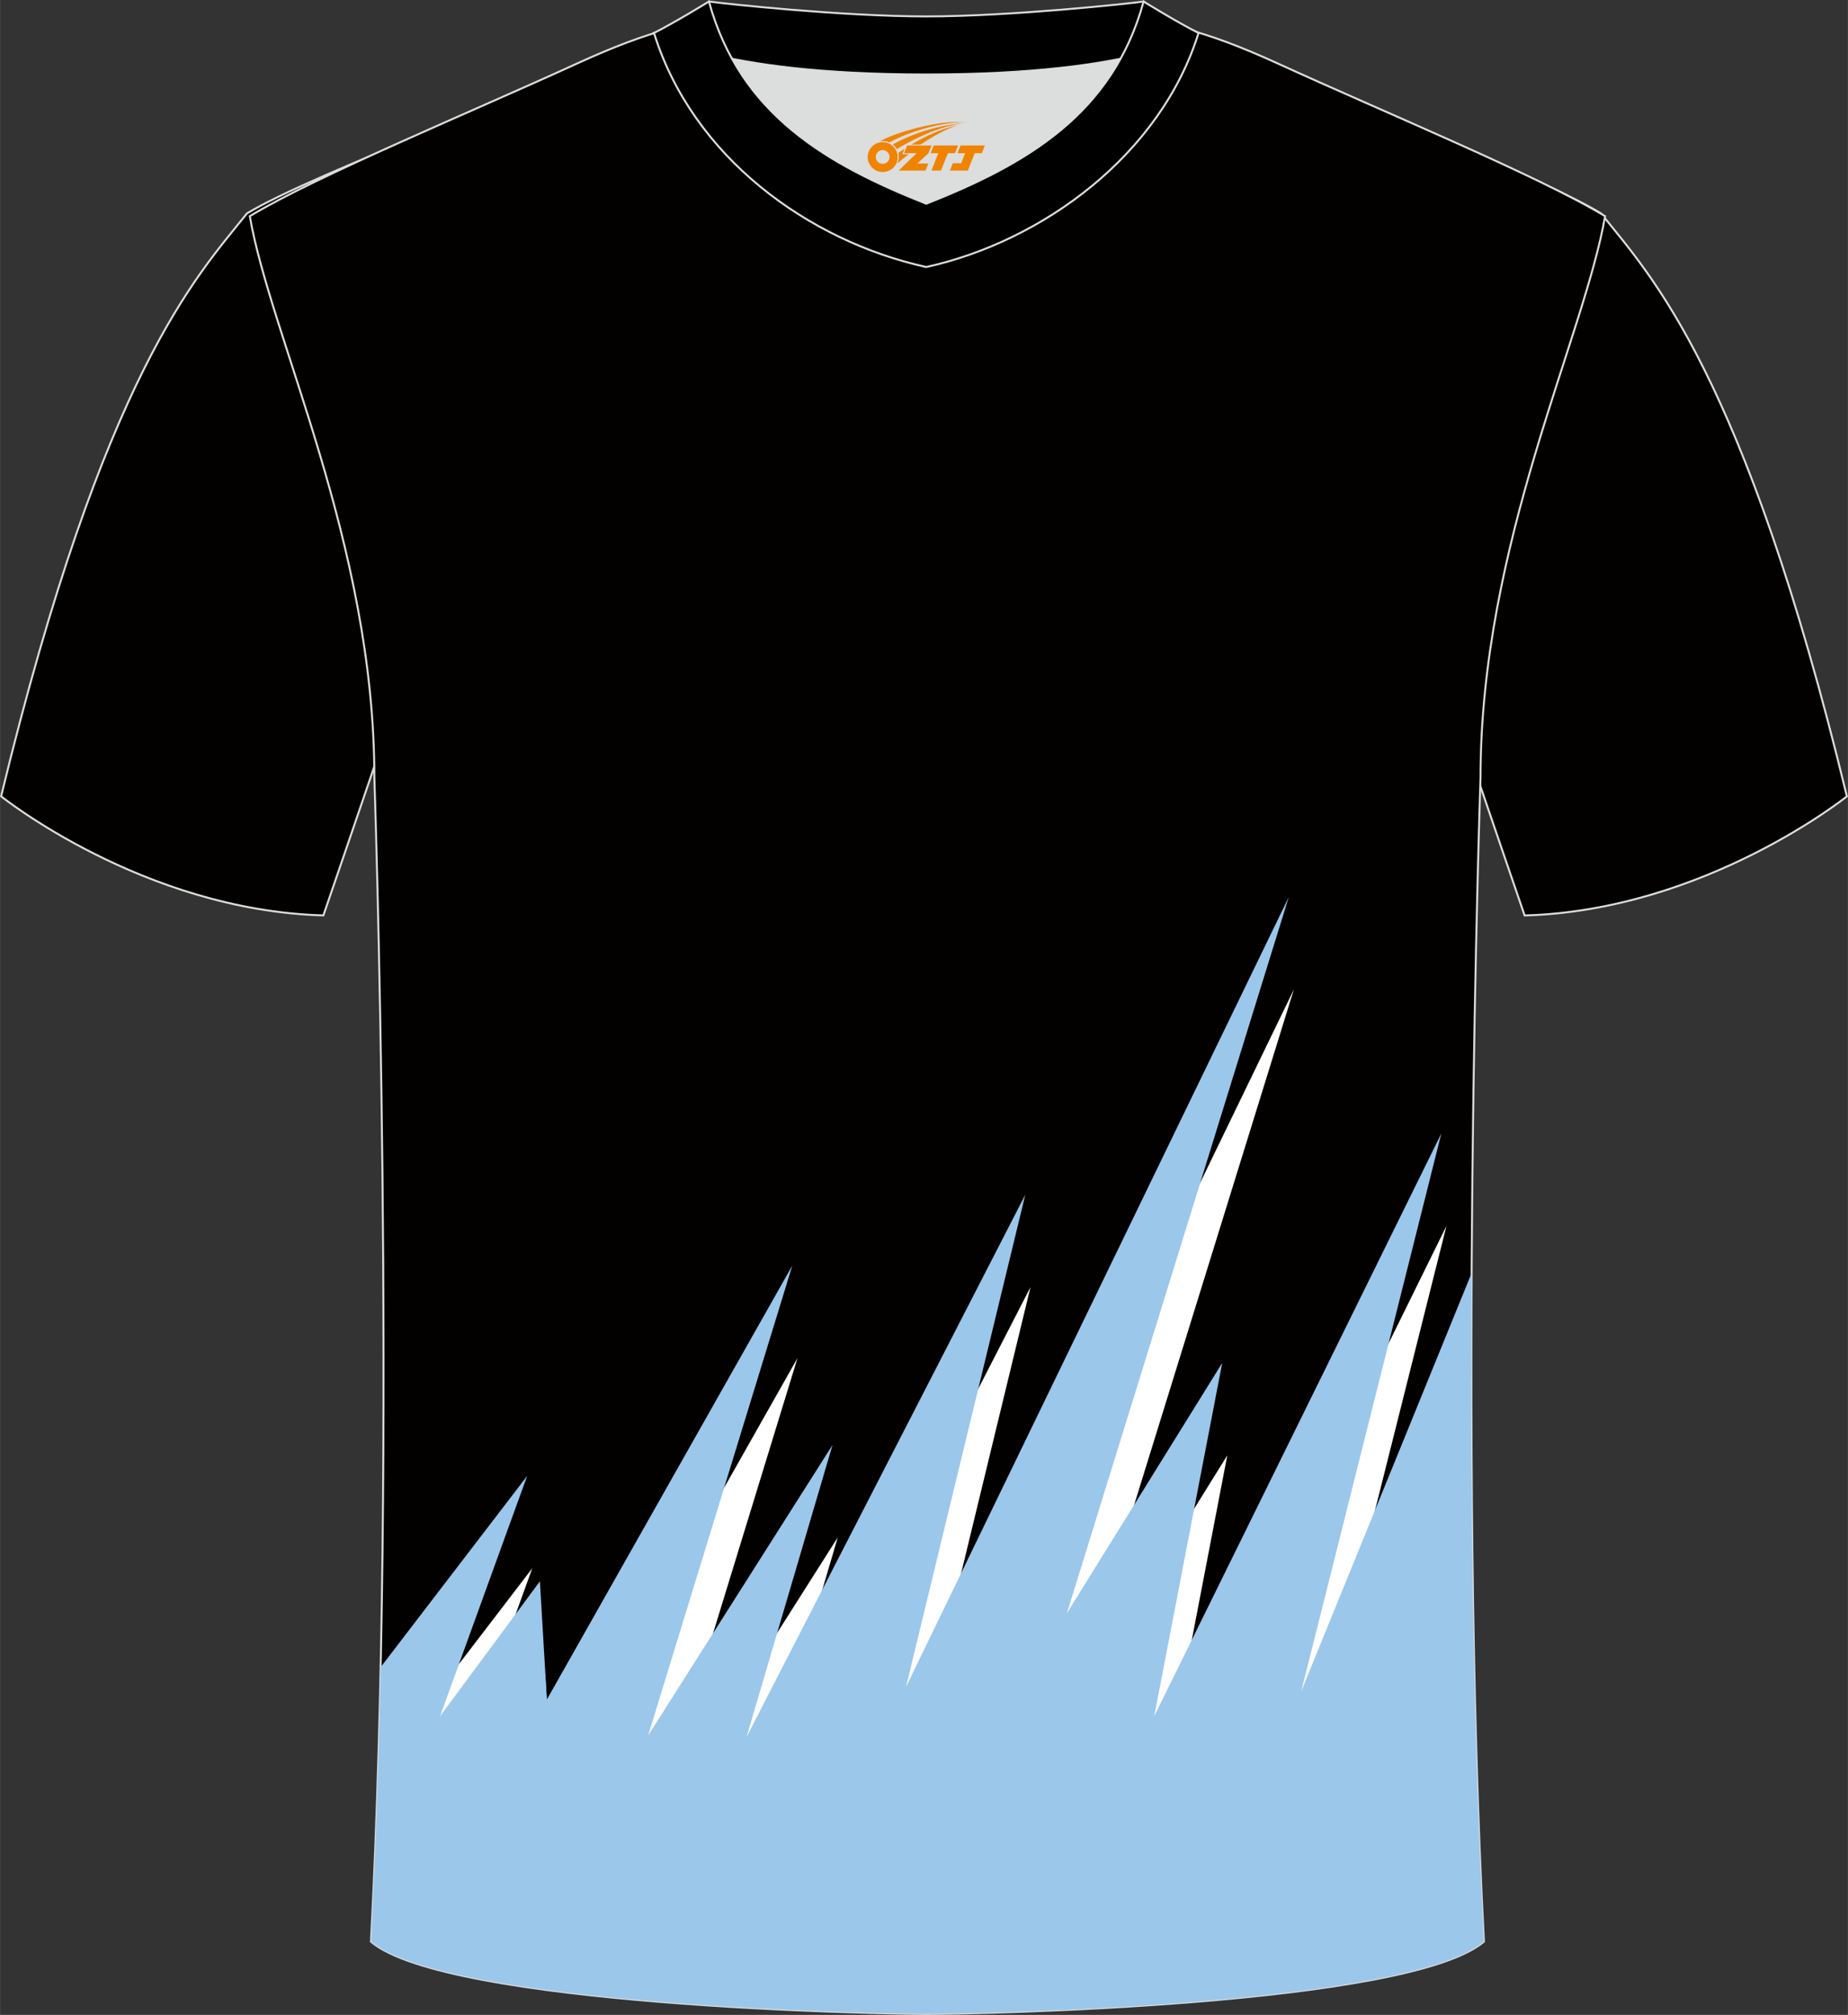 <?xml version="1.0" encoding="utf-8"?>
<!-- Generator: Adobe Illustrator 24.0.1, SVG Export Plug-In . SVG Version: 6.00 Build 0)  -->
<svg xmlns="http://www.w3.org/2000/svg" xmlns:xlink="http://www.w3.org/1999/xlink" version="1.1" id="图层_1" x="0px" y="0px" width="378px" height="412px" viewBox="0 0 378.45 412.51" enable-background="new 0 0 378.45 412.51" xml:space="preserve">
<rect x="0" y="0" width="378.45" height="412.51" fill="#333333" stroke="none"/>
<path fill-rule="evenodd" clip-rule="evenodd" fill="#030000" stroke="#DCDDDD" stroke-width="0.4" stroke-miterlimit="22.926" d="  M327.88,43.69c10.2,12.79,29.26,32.39,50.35,119.35c0,0-29.09,23.36-66,24.38c0,0-7.14-20.8-9.86-28.82  c-20.51-59.92-9.2-110.74-81.66-146.8c-2.59-1.29-7.26-1.87-6.23-3.46c5.36-8.26,13.15-7.49,17.77-6.03  c9.61,3.38,2.78,0.41,12.2,4.71C266.32,17.03,314.24,35.44,327.88,43.69z"/>
<path fill-rule="evenodd" clip-rule="evenodd" fill="#030000" stroke="#DCDDDD" stroke-width="0.4" stroke-miterlimit="22.926" d="  M50.57,43.69C40.37,56.47,21.31,76.08,0.22,163.03c0,0,29.09,23.36,66,24.38c0,0,7.14-20.8,9.86-28.82  c20.51-59.92,9.2-110.74,81.66-146.8c2.59-1.29,7.26-1.87,6.23-3.46c-5.36-8.26-13.15-7.49-17.77-6.03  c-9.61,3.38-2.53,1.17-11.96,5.47C112.38,17.79,64.21,35.44,50.57,43.69z"/>
<path fill-rule="evenodd" clip-rule="evenodd" fill="#030000" stroke="#DCDDDD" stroke-width="0.4" stroke-miterlimit="22.926" d="  M189.93,412.31c-9.69,0.03-98.42-1.67-113.97-14.8c5.36-101.28,0.7-238.33,0.7-238.33c0-47.75-21.24-90.18-25.51-114.92  c13.63-8.25,45.29-21.3,67.16-31.32c30.04-13.7,34.16-7.76,71.21-7.76s41.99-5.94,72.03,7.76c21.87,10.01,53.52,23.07,67.16,31.32  c-4.27,24.73-25.51,67.17-25.51,114.92c0,0-4.66,137.05,0.7,238.33C288.35,410.64,199.62,412.34,189.93,412.31z"/>
<g>
	<path fill-rule="evenodd" clip-rule="evenodd" fill="#FFFFFF" d="M301.71,330.82l-1.03,61.09c-71.82,0-143.65,0-215.48,0   l-0.66-38.9L109,321.07l-17.82,49.19l20.46-27.62l1.42,24.2l50.26-88.81l-29.53,96.23l37.77-59.51l-17.61,59.78l57.09-111.03   L186.6,364.28l78.37-161.71l-45.44,146.62l31.81-51.24l-13.91,72.32l58.79-119.28l-28.68,114.15l33.77-82.88   C301.32,298.04,301.44,314.43,301.71,330.82z"/>
	<path fill-rule="evenodd" clip-rule="evenodd" fill="#9BC7EB" d="M77.94,341.33l30.01-39.16l-17.83,49.18l20.44-27.61l1.43,24.2   l50.26-88.83l-29.53,96.22l37.77-59.5l-17.61,59.79l57.09-111.03l-24.43,100.77l78.39-161.71l-45.44,146.62l31.81-51.24   l-13.92,72.31l58.79-119.28l-28.68,114.17l34.89-85.61c-0.24,43.07,0.21,93.29,2.52,136.88c-15.55,13.14-104.28,14.83-113.97,14.8   c-9.69,0.03-98.42-1.67-113.97-14.8C76.91,379.58,77.54,360.54,77.94,341.33z"/>
</g>
<g>
	<path fill-rule="evenodd" clip-rule="evenodd" fill="#DCDDDD" d="M149.9,12.03c8.42,15.2,23.31,23.16,39.79,29.69   c16.5-6.54,31.38-14.47,39.79-29.7c-8.62,1.73-21.38,3.21-39.79,3.21C171.28,15.24,158.52,13.76,149.9,12.03z"/>
	<path fill-rule="evenodd" clip-rule="evenodd" stroke="#DCDDDD" stroke-width="0.4" stroke-miterlimit="22.926" d="M189.69,3.36   c-17.22,0-41.64-2.63-44.51-3.05c0,0-5.51,4.64-11.25,6.44c0,0,11.74,8.5,55.76,8.5s55.76-8.5,55.76-8.5   c-5.74-1.79-11.25-6.44-11.25-6.44C231.32,0.73,206.91,3.36,189.69,3.36z"/>
	<path fill-rule="evenodd" clip-rule="evenodd" stroke="#DCDDDD" stroke-width="0.4" stroke-miterlimit="22.926" d="M189.69,54.67   c23.88-5.28,47.99-22.99,55.76-47.92c-4.42-2.21-11.25-6.44-11.25-6.44c-6.38,23.22-24.22,33.36-44.51,41.4   c-20.26-8.04-38.14-18.22-44.51-41.4c0,0-6.84,4.21-11.25,6.44C141.81,32.07,165.42,49.31,189.69,54.67z"/>
	
</g>
<g id="图层_x0020_1">
	<path fill="#F08300" d="M177.87,33.18c0.416,1.136,1.472,1.984,2.752,2.032c0.144,0,0.304,0,0.448-0.016h0.016   c0.016,0,0.064,0,0.128-0.016c0.032,0,0.048-0.016,0.08-0.016c0.064-0.016,0.144-0.032,0.224-0.048c0.016,0,0.016,0,0.032,0   c0.192-0.048,0.4-0.112,0.576-0.208c0.192-0.096,0.4-0.224,0.608-0.384c0.672-0.56,1.104-1.408,1.104-2.352   c0-0.224-0.032-0.448-0.08-0.672l0,0C183.71,31.3,183.66,31.13,183.58,30.95C183.11,29.86,182.03,29.1,180.76,29.1C179.07,29.1,177.69,30.47,177.69,32.17C177.69,32.52,177.75,32.86,177.87,33.18L177.87,33.18L177.87,33.18z M182.17,32.2L182.17,32.2C182.14,32.98,181.48,33.58,180.7,33.54C179.91,33.51,179.32,32.86,179.35,32.07c0.032-0.784,0.688-1.376,1.472-1.344   C181.59,30.76,182.2,31.43,182.17,32.2L182.17,32.2z"/>
	<polygon fill="#F08300" points="196.2,29.78 ,195.56,31.37 ,194.12,31.37 ,192.7,34.92 ,190.75,34.92 ,192.15,31.37 ,190.57,31.37    ,191.21,29.78"/>
	<path fill="#F08300" d="M198.17,25.05c-1.008-0.096-3.024-0.144-5.056,0.112c-2.416,0.304-5.152,0.912-7.616,1.664   C183.45,27.43,181.58,28.15,180.23,28.92C180.43,28.89,180.62,28.87,180.81,28.87c0.48,0,0.944,0.112,1.36,0.288   C186.27,26.84,193.47,24.79,198.17,25.05L198.17,25.05L198.17,25.05z"/>
	<path fill="#F08300" d="M183.64,30.52c4-2.368,8.88-4.672,13.488-5.248c-4.608,0.288-10.224,2-14.288,4.304   C183.16,29.83,183.43,30.15,183.64,30.52C183.64,30.52,183.64,30.52,183.64,30.52z"/>
	<polygon fill="#F08300" points="201.69,29.78 ,201.07,31.37 ,199.61,31.37 ,198.2,34.92 ,197.74,34.92 ,196.23,34.92 ,194.54,34.92    ,195.13,33.42 ,196.84,33.42 ,197.66,31.37 ,196.07,31.37 ,196.71,29.78"/>
	<polygon fill="#F08300" points="190.78,29.78 ,190.14,31.37 ,187.85,33.48 ,190.11,33.48 ,189.53,34.92 ,184.04,34.92 ,187.71,31.37    ,185.13,31.37 ,185.77,29.78"/>
	<path fill="#F08300" d="M196.06,25.64c-3.376,0.752-6.464,2.192-9.424,3.952h1.888C190.95,28.02,193.29,26.59,196.06,25.64z    M185.26,30.46C184.63,30.84,184.57,30.89,183.96,31.3c0.064,0.256,0.112,0.544,0.112,0.816c0,0.496-0.112,0.976-0.32,1.392   c0.176-0.16,0.32-0.304,0.432-0.4c0.272-0.24,0.768-0.64,1.6-1.296l0.32-0.256H184.78l0,0L185.26,30.46L185.26,30.46L185.26,30.46z"/>
</g>
</svg>